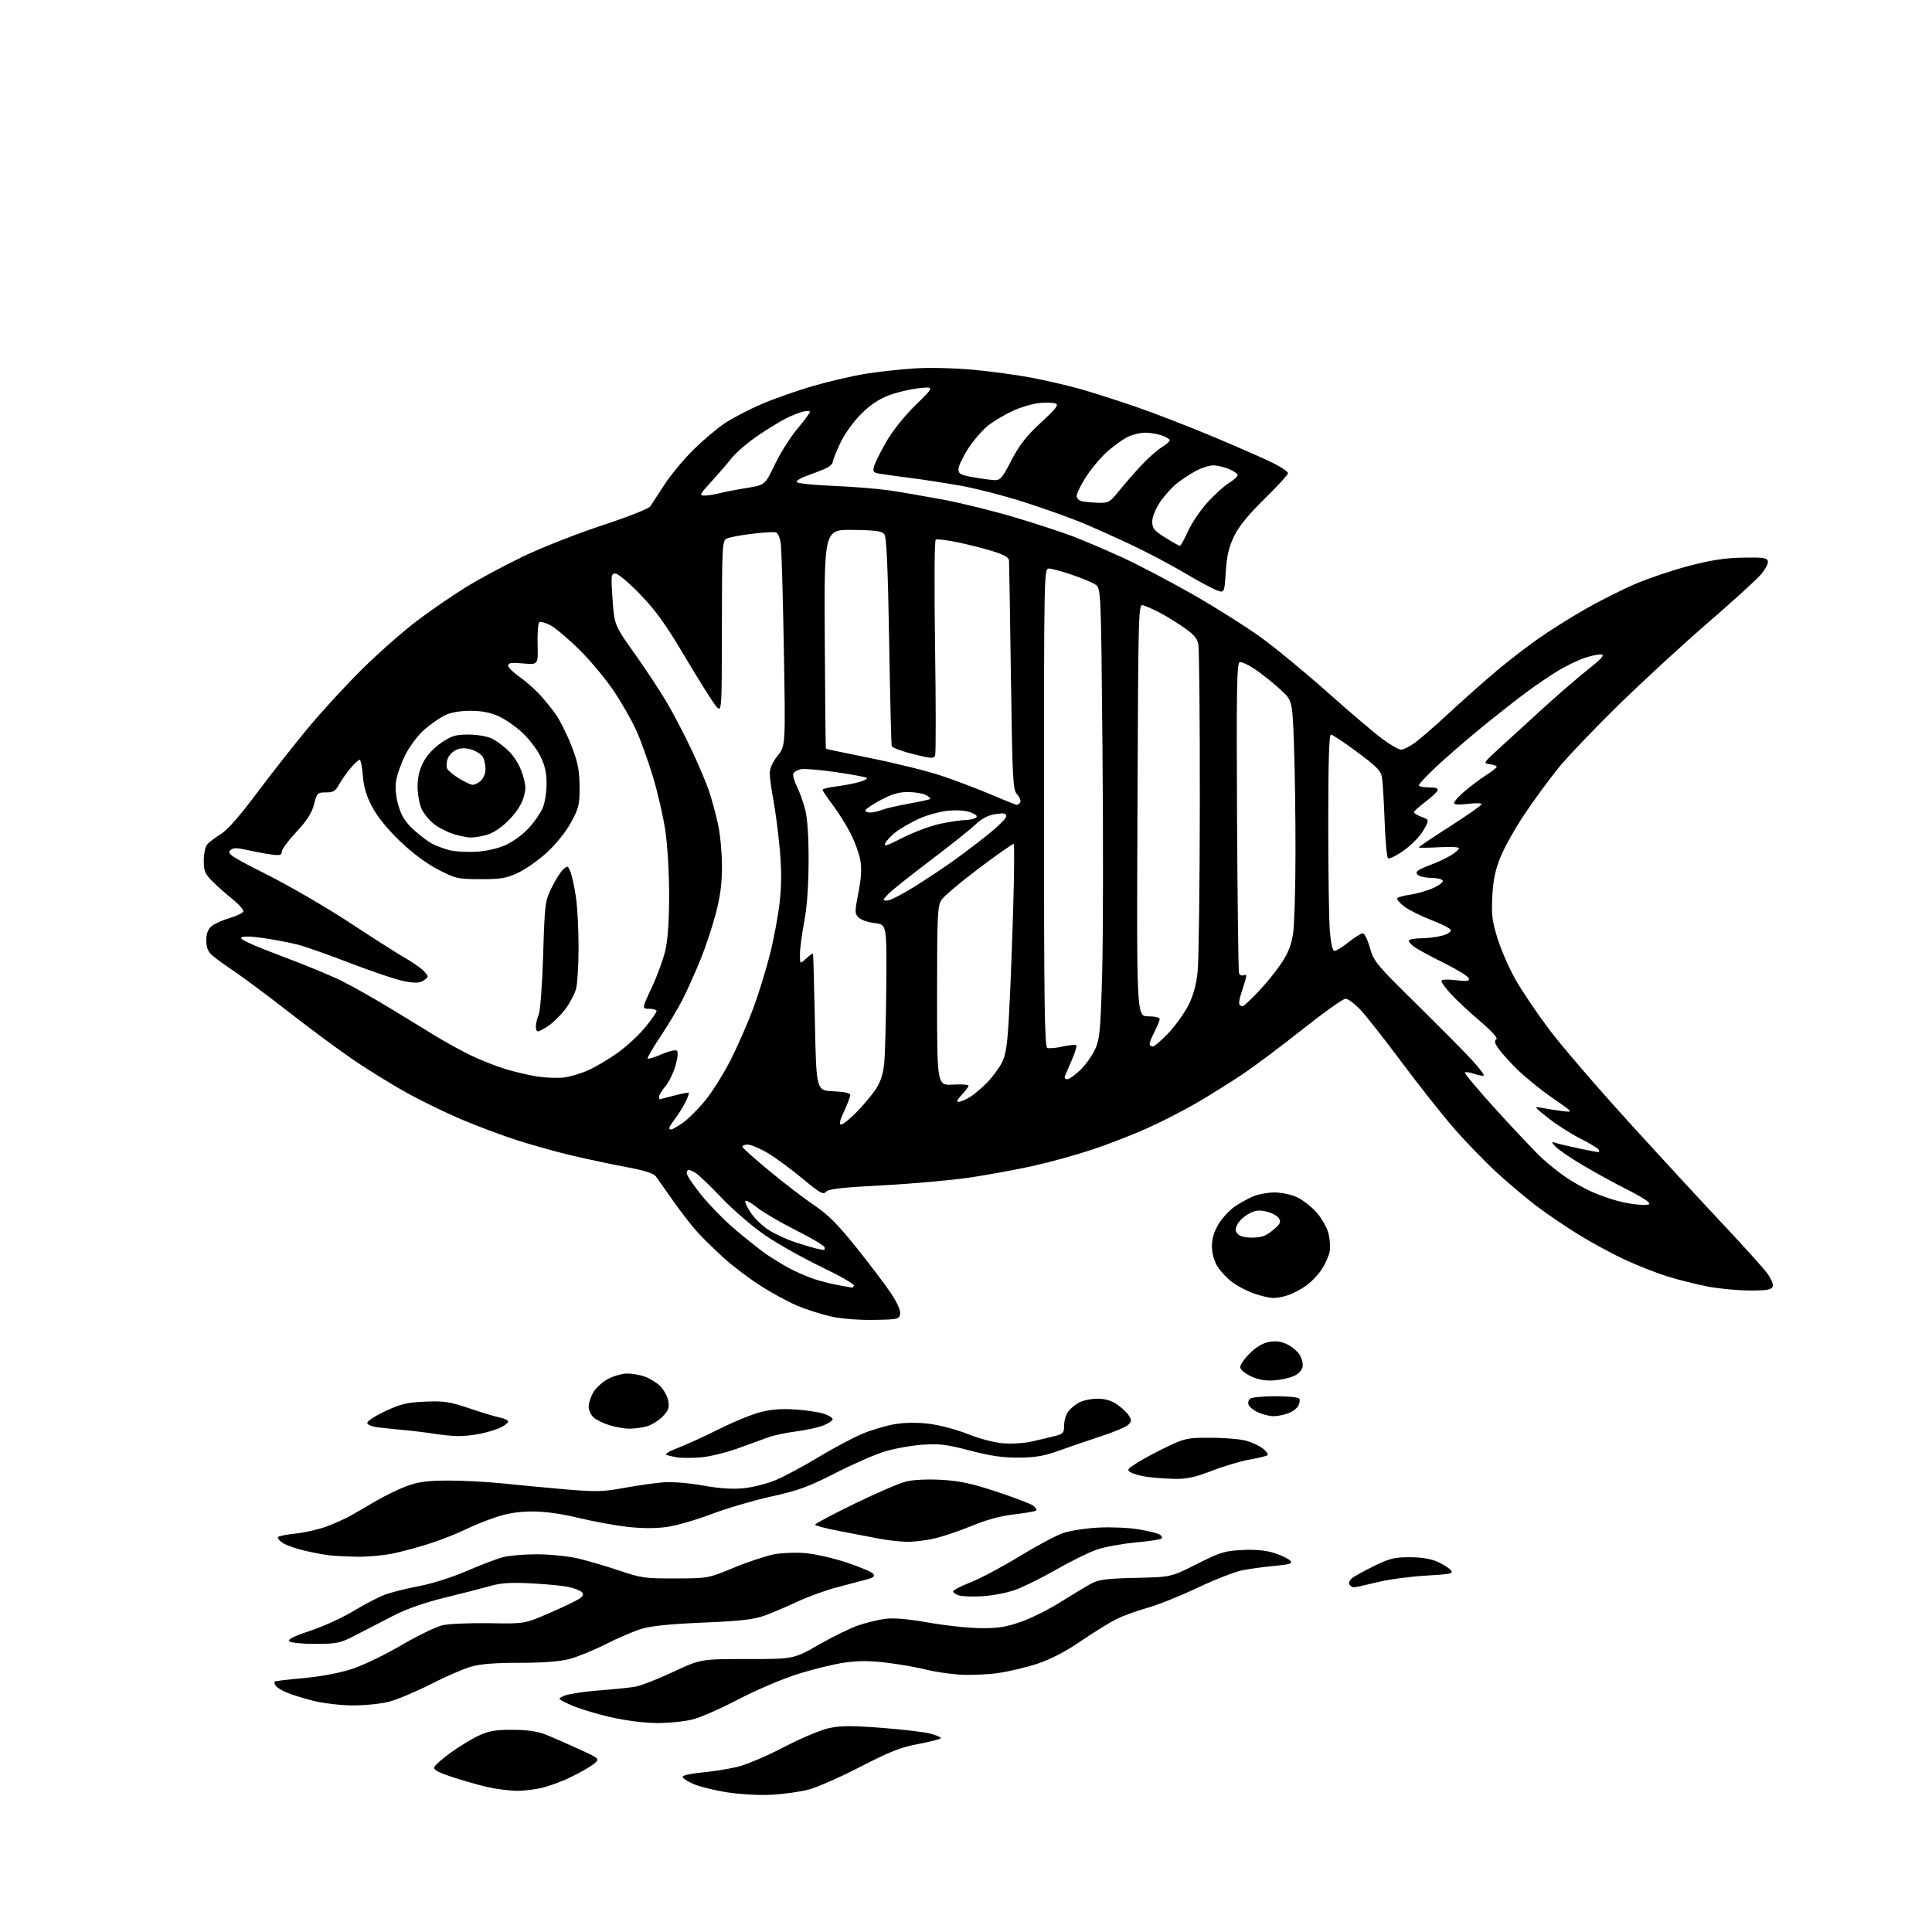 <?xml version="1.0" encoding="UTF-8" standalone="no"?>
<svg 
  version="1.1" 
  xmlns="http://www.w3.org/2000/svg" 
  xmlns:xlink="http://www.w3.org/1999/xlink" 
  xmlns:svg="http://www.w3.org/2000/svg"
  xmlns:rdf="http://www.w3.org/1999/02/22-rdf-syntax-ns#"
  xmlns:cc="http://creativecommons.org/ns#"
  xmlns:dc="http://purl.org/dc/elements/1.1/"
  viewBox="0 0 768 768"
  width="768"
  height="768"
>
<style>svg {background-color: white; }</style>"
<path stroke="none" fill="black" fill-rule="evenodd" d="M306.93,713.44C302.10,713.71 294.55,713.31 289.24,712.50C284.15,711.72 277.93,710.18 275.42,709.07C272.91,707.96 271.10,706.65 271.40,706.16C271.71,705.66 275.23,704.95 279.23,704.57C283.23,704.19 289.35,703.23 292.84,702.43C296.40,701.62 304.55,698.19 311.42,694.60C318.34,690.99 326.23,687.66 329.58,686.95C334.25,685.96 338.67,685.94 350.50,686.85C358.75,687.48 367.41,688.51 369.75,689.12C372.09,689.74 374.00,690.54 374.00,690.91C374.00,691.28 370.06,692.32 365.25,693.22C358.10,694.55 353.85,696.21 341.98,702.34C334.00,706.45 324.74,710.53 321.42,711.39C318.09,712.25 311.57,713.17 306.93,713.44zM205.11,711.88C203.13,711.82 199.17,711.38 196.32,710.90C193.47,710.43 186.85,708.66 181.61,706.99C174.25,704.63 172.22,703.59 172.66,702.43C172.98,701.61 176.06,698.92 179.50,696.46C182.95,694.00 187.96,690.99 190.63,689.78C194.49,688.02 197.26,687.58 204.00,687.63C210.15,687.68 213.88,688.27 217.50,689.75C220.25,690.88 226.10,693.45 230.50,695.47C238.50,699.14 238.50,699.14 236.00,701.21C234.62,702.36 230.35,704.79 226.50,706.63C222.65,708.47 217.08,710.43 214.11,710.98C211.15,711.54 207.10,711.95 205.11,711.88zM261.04,684.93C255.83,684.89 248.49,683.93 242.21,682.48C236.56,681.17 229.58,679.01 226.71,677.68C221.50,675.25 221.50,675.25 224.50,674.02C226.15,673.35 232.23,672.43 238.02,671.98C243.81,671.54 250.33,670.87 252.52,670.49C254.71,670.12 261.45,667.49 267.50,664.66C278.50,659.50 278.50,659.50 297.00,659.50C315.50,659.50 315.50,659.50 325.52,653.78C331.03,650.63 338.03,647.19 341.07,646.15C344.12,645.10 348.89,643.93 351.68,643.54C355.19,643.06 360.58,643.52 369.13,645.01C375.93,646.21 385.32,647.21 390.00,647.23C396.66,647.28 400.09,646.73 405.85,644.71C409.90,643.29 417.10,639.68 421.85,636.68C426.61,633.69 432.07,630.41 434.00,629.39C436.82,627.91 440.24,627.48 451.50,627.23C465.50,626.92 465.50,626.92 475.82,621.71C485.19,616.99 486.85,616.48 494.00,616.15C499.48,615.90 503.38,616.30 506.86,617.45C509.60,618.36 512.35,619.71 512.96,620.45C513.86,621.54 512.72,621.91 506.79,622.45C502.78,622.81 497.02,623.59 494.00,624.17C490.98,624.76 482.88,627.91 476.00,631.18C469.12,634.45 460.12,638.05 456.00,639.18C451.88,640.31 446.30,642.35 443.62,643.70C440.94,645.06 434.61,648.99 429.55,652.44C423.52,656.56 417.63,659.62 412.43,661.34C408.07,662.79 400.90,664.48 396.50,665.10C392.10,665.71 385.12,665.97 380.99,665.66C376.86,665.35 370.96,664.44 367.87,663.64C364.79,662.83 358.04,661.65 352.88,661.00C345.98,660.13 341.46,660.10 335.77,660.90C331.52,661.49 322.97,663.60 316.77,665.58C310.57,667.57 300.06,672.06 293.41,675.57C286.76,679.07 278.68,682.63 275.45,683.47C272.22,684.31 265.74,684.97 261.04,684.93zM140.04,677.93C135.34,677.89 128.35,677.06 124.50,676.09C120.65,675.12 115.87,673.62 113.87,672.77C111.88,671.91 109.92,670.68 109.52,670.04C109.12,669.39 108.99,668.68 109.21,668.45C109.44,668.23 114.55,667.61 120.57,667.08C127.02,666.52 134.80,665.08 139.51,663.58C144.02,662.15 152.67,658.02 159.37,654.09C165.89,650.27 173.32,646.66 175.87,646.07C178.41,645.48 186.80,645.12 194.50,645.25C208.50,645.50 208.50,645.50 218.51,641.17C224.01,638.78 229.38,636.19 230.45,635.41C231.83,634.40 232.08,633.68 231.32,632.92C230.73,632.33 228.50,631.43 226.37,630.92C224.24,630.41 217.55,629.74 211.50,629.42C203.09,628.98 199.21,629.22 195.00,630.43C191.97,631.29 183.88,633.37 177.00,635.05C168.86,637.03 161.71,639.52 156.50,642.20C152.10,644.46 145.41,647.91 141.63,649.87C135.21,653.20 134.14,653.44 125.43,653.47C120.08,653.49 115.64,653.04 115.03,652.43C114.27,651.67 116.65,650.47 123.28,648.28C128.41,646.58 136.11,643.07 140.40,640.47C144.68,637.87 150.28,634.94 152.84,633.97C155.40,633.00 161.54,631.45 166.48,630.53C171.69,629.55 179.66,627.03 185.48,624.51C190.99,622.12 197.48,619.65 199.89,619.01C202.31,618.37 208.43,617.85 213.49,617.86C218.54,617.87 225.79,618.60 229.59,619.47C233.39,620.35 240.78,622.51 246.00,624.28C254.82,627.27 256.43,627.50 268.50,627.45C281.47,627.41 281.53,627.40 291.72,623.18C297.34,620.85 304.54,618.46 307.72,617.86C310.90,617.27 316.60,617.06 320.38,617.41C324.16,617.76 331.46,619.43 336.60,621.14C341.75,622.84 346.44,624.83 347.05,625.56C347.91,626.59 347.32,627.10 344.32,627.91C342.22,628.49 336.95,629.88 332.60,631.01C328.26,632.15 321.29,634.68 317.10,636.63C312.92,638.59 307.02,641.10 304.00,642.20C299.64,643.79 294.55,644.37 279.50,645.01C266.57,645.55 258.74,646.35 255.00,647.49C251.97,648.42 245.56,651.17 240.75,653.60C235.94,656.03 229.43,658.69 226.29,659.51C222.54,660.49 215.73,661.00 206.47,661.00C196.46,661.00 190.80,661.46 186.99,662.60C184.03,663.47 176.86,666.61 171.05,669.57C165.25,672.53 157.82,675.64 154.54,676.48C151.26,677.31 144.74,677.97 140.04,677.93zM390.50,634.53C386.65,634.75 382.46,634.61 381.19,634.21C379.92,633.82 378.88,633.10 378.88,632.60C378.88,632.11 382.00,630.49 385.81,629.01C389.61,627.53 398.30,622.91 405.11,618.75C411.93,614.59 419.75,610.41 422.50,609.45C425.25,608.49 431.60,607.50 436.61,607.24C441.63,606.98 448.84,607.30 452.64,607.94C456.44,608.58 460.20,609.51 461.00,610.00C461.79,610.49 462.13,611.20 461.75,611.58C461.37,611.96 456.73,612.67 451.44,613.15C446.15,613.64 439.25,614.90 436.11,615.96C432.96,617.02 425.63,620.62 419.82,623.96C414.00,627.29 406.60,630.95 403.37,632.08C400.14,633.21 394.35,634.31 390.50,634.53zM538.31,630.97C537.65,630.98 536.80,630.48 536.41,629.85C536.01,629.21 536.55,628.04 537.60,627.24C538.64,626.44 542.64,624.26 546.47,622.39C552.40,619.51 554.49,619.00 560.47,619.02C565.09,619.04 568.87,619.67 571.50,620.86C573.70,621.86 576.06,623.36 576.75,624.19C577.85,625.52 576.63,625.78 566.75,626.34C560.56,626.69 551.90,627.86 547.50,628.95C543.10,630.04 538.96,630.95 538.31,630.97zM142.00,618.82C137.88,618.74 132.93,618.50 131.00,618.28C129.07,618.06 124.68,617.24 121.23,616.45C117.78,615.66 113.85,614.29 112.49,613.40C111.13,612.51 110.23,611.44 110.48,611.03C110.74,610.62 113.90,609.98 117.52,609.61C121.14,609.24 126.67,607.98 129.80,606.81C132.94,605.63 137.07,603.80 139.00,602.72C140.93,601.65 145.47,599.01 149.09,596.87C152.72,594.72 158.34,591.98 161.59,590.77C166.23,589.06 169.75,588.58 178.00,588.55C183.78,588.52 193.68,589.04 200.00,589.70C206.32,590.36 217.57,591.43 225.00,592.06C236.86,593.08 239.66,593.01 248.00,591.48C253.22,590.52 260.27,589.52 263.65,589.26C267.28,588.98 273.76,589.49 279.47,590.52C286.14,591.72 291.18,592.05 295.70,591.59C299.30,591.22 305.01,589.76 308.38,588.35C311.74,586.94 319.34,582.86 325.26,579.29C331.18,575.72 339.06,571.52 342.78,569.96C346.50,568.40 352.39,566.66 355.88,566.10C360.01,565.43 364.80,565.40 369.64,566.02C373.72,566.54 380.54,568.37 384.78,570.08C389.12,571.84 395.18,573.44 398.63,573.73C402.01,574.02 407.18,573.71 410.13,573.03C413.09,572.36 417.19,571.39 419.25,570.87C422.62,570.02 423.00,569.59 423.00,566.68C423.00,564.90 423.70,562.44 424.56,561.22C425.42,559.99 427.42,558.32 429.01,557.49C430.60,556.67 433.88,556.00 436.30,556.00C439.22,556.00 441.81,556.76 444.00,558.25C445.81,559.49 447.92,561.46 448.69,562.63C449.90,564.49 449.88,564.98 448.51,566.35C447.64,567.22 442.78,569.27 437.71,570.92C432.65,572.56 425.12,575.14 421.00,576.64C415.14,578.77 411.64,579.38 405.00,579.43C398.68,579.48 393.69,578.75 385.53,576.61C376.20,574.16 373.37,573.82 366.53,574.31C362.12,574.63 355.35,575.86 351.50,577.05C347.65,578.24 338.88,582.09 332.00,585.61C321.49,590.99 317.43,592.47 306.50,594.91C299.35,596.50 288.65,599.65 282.72,601.91C276.79,604.17 268.88,606.45 265.13,606.98C260.70,607.61 255.22,607.60 249.41,606.95C244.51,606.40 235.78,604.80 230.00,603.39C223.38,601.78 216.64,600.83 211.77,600.83C206.45,600.83 201.92,601.52 197.27,603.05C193.55,604.28 188.03,606.50 185.00,608.00C181.97,609.50 175.90,611.91 171.49,613.36C167.09,614.81 160.34,616.67 156.49,617.48C152.65,618.30 146.12,618.90 142.00,618.82zM360.50,612.89C357.75,612.84 352.57,612.25 349.00,611.56C345.43,610.87 338.34,609.51 333.25,608.53C328.16,607.55 324.00,606.44 324.00,606.07C324.00,605.70 331.09,601.94 339.75,597.72C348.41,593.50 357.66,589.52 360.31,588.89C363.14,588.21 368.89,587.95 374.31,588.26C381.45,588.66 386.32,589.71 396.15,592.96C403.11,595.26 409.64,597.75 410.65,598.49C411.67,599.23 412.22,600.11 411.89,600.45C411.55,600.78 407.65,601.47 403.21,601.98C397.90,602.58 392.17,604.12 386.48,606.48C381.71,608.45 375.05,610.72 371.66,611.52C368.27,612.32 363.25,612.93 360.50,612.89zM466.79,587.87C463.33,587.79 458.48,587.44 456.00,587.08C453.52,586.72 450.64,585.93 449.58,585.33C447.83,584.33 448.04,584.00 452.07,581.46C454.49,579.93 459.85,577.06 463.98,575.09C471.08,571.70 472.06,571.50 481.50,571.53C487.00,571.54 493.37,572.11 495.66,572.79C497.94,573.47 500.87,574.88 502.16,575.93C503.44,576.97 504.23,578.10 503.89,578.44C503.56,578.78 500.41,579.55 496.89,580.17C493.38,580.78 486.58,582.80 481.79,584.64C474.92,587.29 471.74,587.97 466.79,587.87zM278.50,579.34C275.20,579.59 271.15,579.60 269.50,579.36C267.85,579.11 265.82,578.67 265.00,578.37C264.10,578.05 265.89,576.92 269.50,575.55C272.80,574.30 280.13,570.95 285.80,568.10C291.46,565.26 298.89,562.22 302.30,561.34C306.71,560.21 310.81,559.91 316.50,560.32C320.90,560.64 325.96,561.41 327.75,562.05C329.54,562.68 331.00,563.62 331.00,564.15C331.00,564.67 329.41,565.77 327.46,566.58C325.52,567.39 320.63,568.48 316.60,568.99C312.57,569.50 307.52,570.57 305.39,571.37C303.25,572.17 297.68,574.19 293.00,575.86C288.32,577.52 281.80,579.09 278.50,579.34zM181.70,570.87C179.39,570.79 175.25,570.37 172.50,569.92C169.75,569.48 164.57,568.84 161.00,568.51C157.43,568.18 152.59,567.67 150.25,567.39C147.71,567.08 146.00,566.36 146.00,565.59C146.00,564.88 149.26,562.77 153.25,560.91C159.34,558.07 161.87,557.47 169.07,557.17C176.54,556.86 178.79,557.20 186.57,559.84C191.48,561.50 196.96,563.15 198.75,563.51C200.54,563.87 202.00,564.56 202.00,565.05C202.00,565.55 200.76,566.58 199.25,567.35C197.74,568.12 194.12,569.26 191.20,569.88C188.29,570.50 184.01,570.94 181.70,570.87zM250.00,567.93C248.07,567.89 244.55,567.26 242.17,566.51C239.79,565.77 236.97,564.38 235.92,563.43C234.86,562.47 234.00,560.52 234.00,559.10C234.01,557.67 234.89,555.06 235.96,553.29C237.04,551.53 239.72,549.16 241.92,548.04C244.12,546.92 247.45,546.00 249.31,546.00C251.18,546.00 254.23,546.51 256.10,547.14C257.97,547.76 260.73,549.41 262.24,550.81C263.74,552.21 265.26,554.88 265.61,556.74C266.14,559.58 265.79,560.61 263.43,563.07C261.88,564.69 259.01,566.46 257.06,567.00C255.10,567.54 251.93,567.96 250.00,567.93zM506.10,562.96C504.67,562.94 502.03,562.28 500.23,561.50C498.44,560.72 496.69,559.34 496.34,558.44C495.98,557.52 496.32,556.41 497.10,555.91C497.87,555.43 502.41,555.02 507.19,555.02C511.97,555.01 516.15,555.44 516.49,555.98C516.82,556.52 516.63,557.82 516.07,558.87C515.50,559.93 513.62,561.29 511.87,561.89C510.13,562.50 507.53,562.98 506.10,562.96zM506.50,548.72C503.01,548.96 500.22,548.47 497.25,547.08C494.74,545.91 493.00,544.41 493.00,543.43C493.00,542.51 494.71,540.05 496.80,537.97C499.25,535.51 501.95,533.91 504.41,533.45C507.08,532.95 509.22,533.21 511.56,534.33C513.40,535.20 515.63,537.04 516.53,538.40C517.42,539.77 518.01,541.92 517.83,543.18C517.63,544.56 516.30,546.06 514.50,546.92C512.85,547.72 509.25,548.52 506.50,548.72zM347.50,524.68C341.60,524.79 334.63,524.25 330.51,523.36C326.66,522.52 320.44,520.53 316.68,518.93C312.92,517.33 306.16,513.62 301.67,510.68C297.18,507.75 290.83,502.90 287.56,499.92C284.29,496.94 279.79,492.54 277.56,490.14C275.33,487.75 270.93,482.12 267.78,477.64C264.63,473.16 261.48,468.69 260.78,467.70C259.88,466.44 256.35,465.31 249.00,463.93C243.22,462.84 233.64,460.82 227.70,459.42C221.75,458.03 211.91,455.30 205.81,453.35C199.72,451.40 189.51,447.58 183.12,444.85C176.73,442.12 167.05,437.40 161.60,434.36C156.16,431.33 147.11,425.77 141.50,422.00C135.88,418.23 124.14,409.58 115.40,402.77C106.65,395.95 96.58,388.43 93.00,386.05C89.42,383.66 85.49,380.80 84.25,379.68C82.66,378.25 82.00,376.52 82.00,373.82C82.00,371.21 82.65,369.42 84.01,368.24C85.12,367.28 88.35,365.81 91.19,364.98C94.03,364.14 96.52,362.94 96.73,362.32C96.93,361.70 94.95,359.46 92.33,357.34C89.70,355.23 86.07,352.01 84.27,350.18C81.50,347.37 81.00,346.13 81.00,342.12C81.00,339.51 81.56,336.67 82.25,335.80C82.94,334.93 85.35,333.08 87.61,331.68C90.33,330.01 95.14,324.59 101.73,315.77C107.22,308.41 116.34,296.79 121.99,289.95C127.64,283.10 137.62,272.23 144.17,265.78C150.72,259.34 160.47,250.76 165.83,246.72C171.19,242.69 179.84,236.74 185.04,233.51C190.24,230.29 200.57,224.74 208.00,221.18C215.43,217.62 229.60,212.05 239.50,208.80C249.59,205.49 257.94,202.18 258.50,201.29C259.05,200.41 261.60,196.50 264.16,192.60C266.72,188.69 271.90,182.47 275.66,178.76C279.42,175.05 284.95,170.36 287.95,168.35C290.95,166.33 297.47,162.91 302.45,160.75C307.43,158.59 316.86,155.27 323.42,153.38C329.97,151.49 339.42,149.31 344.42,148.53C349.41,147.75 358.00,146.81 363.50,146.45C369.14,146.07 379.17,146.29 386.50,146.95C393.65,147.60 404.23,149.03 410.00,150.13C415.77,151.24 424.32,153.21 429.00,154.52C433.68,155.83 443.57,158.98 451.00,161.52C458.43,164.06 472.60,169.54 482.50,173.70C492.40,177.86 503.09,182.56 506.25,184.15C509.41,185.73 512.00,187.51 512.00,188.09C512.00,188.67 507.79,193.28 502.64,198.32C496.10,204.74 492.46,209.22 490.53,213.23C488.45,217.58 487.65,221.02 487.25,227.44C486.72,235.91 486.72,235.91 483.11,234.40C481.13,233.57 475.42,230.46 470.43,227.49C465.45,224.51 456.08,219.58 449.62,216.53C443.15,213.48 434.18,209.47 429.68,207.61C425.18,205.75 415.02,202.14 407.09,199.59C399.17,197.05 387.69,194.09 381.59,193.02C375.49,191.96 366.68,190.60 362.00,190.00C357.32,189.40 352.00,188.68 350.16,188.39C347.24,187.94 346.89,187.58 347.40,185.53C347.73,184.25 349.87,179.89 352.17,175.85C354.73,171.35 359.29,165.62 363.91,161.08C371.47,153.67 371.47,153.67 365.34,154.31C361.97,154.66 356.60,155.93 353.39,157.13C349.36,158.64 345.93,160.94 342.26,164.61C339.18,167.69 335.70,172.56 333.98,176.21C332.34,179.67 331.00,183.07 331.00,183.77C331.00,184.46 329.54,185.66 327.75,186.43C325.96,187.20 322.77,188.43 320.65,189.16C318.53,189.90 316.73,190.95 316.65,191.50C316.56,192.10 322.25,192.75 331.00,193.13C338.98,193.47 349.10,194.29 353.50,194.93C357.90,195.58 367.47,197.22 374.76,198.58C382.05,199.95 394.84,203.10 403.19,205.59C411.54,208.08 422.00,211.50 426.44,213.19C430.87,214.88 439.77,218.68 446.22,221.64C452.66,224.60 465.26,231.21 474.22,236.33C483.17,241.45 495.23,249.04 501.00,253.21C506.78,257.37 518.70,267.18 527.50,275.01C536.30,282.84 546.14,291.22 549.36,293.62C552.58,296.03 556.00,298.00 556.96,298.00C557.92,298.00 560.45,296.71 562.60,295.14C564.74,293.56 571.00,288.10 576.50,283.00C582.00,277.90 590.33,270.52 595.00,266.60C599.67,262.69 607.10,256.96 611.50,253.87C615.90,250.78 624.23,245.54 630.00,242.23C635.77,238.92 644.84,234.36 650.15,232.09C655.46,229.83 665.08,226.59 671.53,224.91C680.17,222.65 685.79,221.79 692.85,221.67C701.05,221.52 702.49,221.74 702.77,223.15C702.96,224.06 701.62,226.50 699.80,228.58C697.99,230.65 688.40,239.36 678.50,247.92C668.60,256.49 652.68,271.15 643.13,280.50C633.58,289.85 622.86,301.10 619.31,305.50C615.76,309.90 609.83,318.00 606.13,323.50C602.43,329.00 598.12,336.65 596.55,340.50C594.41,345.73 593.57,349.70 593.22,356.24C592.83,363.69 593.14,366.19 595.35,373.24C596.78,377.78 600.00,385.10 602.50,389.50C605.00,393.90 610.98,402.75 615.78,409.16C620.57,415.58 635.08,432.43 648.00,446.62C660.92,460.80 677.80,479.10 685.50,487.28C693.20,495.47 700.80,503.90 702.38,506.02C704.06,508.26 705.01,510.53 704.66,511.44C704.18,512.68 702.36,513.00 695.64,513.00C691.01,513.00 683.49,512.29 678.93,511.43C674.38,510.56 667.01,508.71 662.57,507.31C658.13,505.91 650.45,502.87 645.50,500.56C640.55,498.24 632.35,493.78 627.28,490.63C622.21,487.49 614.78,482.44 610.78,479.40C606.78,476.37 599.66,470.37 594.96,466.07C590.26,461.76 582.56,453.80 577.85,448.37C573.14,442.94 563.76,431.07 557.00,422.00C550.24,412.93 542.88,403.59 540.65,401.25C538.41,398.91 535.81,397.00 534.86,397.00C533.92,397.00 526.25,402.46 517.82,409.14C509.40,415.82 498.68,423.85 494.00,426.98C489.32,430.11 481.23,435.18 476.00,438.24C470.77,441.30 461.77,445.92 456.00,448.51C450.23,451.11 440.32,454.94 434.00,457.04C427.68,459.14 417.11,462.05 410.53,463.51C403.95,464.96 392.70,467.03 385.53,468.09C378.36,469.16 362.82,470.55 351.00,471.17C334.32,472.05 329.23,472.64 328.30,473.78C327.28,475.03 325.88,474.24 319.11,468.59C314.71,464.92 308.53,460.37 305.37,458.46C302.20,456.56 298.54,455.00 297.23,455.00C295.91,455.00 294.98,455.43 295.17,455.96C295.35,456.48 300.20,460.81 305.95,465.56C311.70,470.32 319.65,476.41 323.63,479.09C329.15,482.82 333.07,486.73 340.28,495.73C345.47,502.20 351.61,510.30 353.93,513.73C356.54,517.59 358.02,520.82 357.82,522.23C357.51,524.40 357.07,524.51 347.50,524.68zM506.10,515.97C504.67,515.95 501.25,515.16 498.49,514.20C495.74,513.25 491.81,511.19 489.76,509.63C487.71,508.07 485.08,505.25 483.92,503.38C482.67,501.35 481.79,498.20 481.75,495.59C481.71,492.59 482.50,489.82 484.28,486.79C485.71,484.35 488.59,481.17 490.69,479.73C492.78,478.28 496.17,476.40 498.22,475.55C500.26,474.70 504.09,474.01 506.72,474.02C509.35,474.03 513.30,474.86 515.50,475.87C517.70,476.87 521.16,479.53 523.20,481.79C525.23,484.04 527.40,487.78 528.03,490.10C528.65,492.42 528.90,495.74 528.57,497.48C528.24,499.21 526.83,502.40 525.42,504.57C524.01,506.73 521.21,509.67 519.18,511.09C517.16,512.52 513.97,514.21 512.10,514.84C510.23,515.48 507.53,515.99 506.10,515.97zM338.69,511.88C338.80,511.95 339.14,511.58 339.46,511.07C339.78,510.55 333.98,507.22 326.58,503.66C319.18,500.10 309.09,494.43 304.16,491.05C299.23,487.68 291.46,481.00 286.89,476.21C282.33,471.42 277.67,466.95 276.55,466.29C275.42,465.62 274.16,465.05 273.75,465.04C273.34,465.02 273.00,465.65 273.00,466.44C273.00,467.23 275.66,471.17 278.92,475.19C282.17,479.21 288.13,485.28 292.17,488.69C296.20,492.09 301.37,496.22 303.66,497.88C305.94,499.53 310.22,502.21 313.16,503.83C316.10,505.45 320.87,507.54 323.76,508.48C326.66,509.41 331.16,510.53 333.76,510.97C336.37,511.41 338.59,511.82 338.69,511.88zM327.33,496.88C327.79,496.95 327.98,496.45 327.76,495.77C327.53,495.09 322.40,492.05 316.35,489.02C310.31,485.98 303.46,481.98 301.13,480.13C298.81,478.28 296.64,477.03 296.31,477.36C295.98,477.69 296.92,479.79 298.40,482.03C299.89,484.27 303.17,487.42 305.69,489.02C308.22,490.62 313.03,492.82 316.39,493.90C319.75,494.99 323.40,496.07 324.50,496.32C325.60,496.57 326.88,496.82 327.33,496.88zM497.87,491.97C501.50,491.95 503.26,491.31 506.00,489.02C508.92,486.59 509.32,485.80 508.40,484.32C507.79,483.33 505.58,482.12 503.48,481.63C500.50,480.92 498.97,481.10 496.45,482.45C494.69,483.41 492.67,485.25 491.97,486.56C490.94,488.48 490.94,489.23 491.97,490.47C492.79,491.45 494.91,491.99 497.87,491.97zM652.46,478.93C655.90,478.99 656.23,478.81 654.96,477.59C654.16,476.82 650.12,474.50 646.00,472.44C641.88,470.38 634.38,466.26 629.34,463.28C624.31,460.30 619.36,456.94 618.34,455.80C616.54,453.78 616.55,453.75 618.61,454.39C619.77,454.75 623.82,455.70 627.61,456.51C631.40,457.31 634.86,457.97 635.31,457.98C635.75,457.99 635.83,457.54 635.48,456.98C635.14,456.41 631.85,454.43 628.18,452.58C624.50,450.73 618.80,447.08 615.50,444.48C609.59,439.81 609.55,439.75 613.00,440.41C614.92,440.78 618.52,441.34 621.00,441.66C625.50,442.23 625.50,442.23 617.02,436.37C612.35,433.14 605.97,427.94 602.83,424.82C599.70,421.69 596.35,417.94 595.40,416.48C594.15,414.58 593.98,413.63 594.81,413.12C595.52,412.68 593.11,409.99 588.39,405.97C584.22,402.43 579.06,397.62 576.91,395.29C574.76,392.95 573.00,390.58 573.00,390.01C573.00,389.35 575.00,389.22 578.63,389.64C583.21,390.18 584.19,390.04 583.86,388.90C583.64,388.13 579.38,385.48 574.40,383.00C569.42,380.52 564.14,377.70 562.67,376.73C561.20,375.75 560.00,374.51 560.00,373.98C560.00,373.44 562.14,373.00 564.75,372.99C567.36,372.99 571.22,372.51 573.31,371.93C575.44,371.34 576.95,370.36 576.74,369.71C576.52,369.07 573.02,367.27 568.95,365.72C564.88,364.16 560.07,361.76 558.26,360.38C556.44,359.00 555.18,357.51 555.45,357.07C555.72,356.64 558.02,355.99 560.56,355.65C563.10,355.30 567.20,354.12 569.66,353.03C572.13,351.94 573.86,350.59 573.51,350.02C573.17,349.46 571.22,348.99 569.19,348.98C567.16,348.98 564.83,348.55 564.01,348.03C563.05,347.42 562.87,346.77 563.51,346.21C564.05,345.72 566.52,344.58 569.00,343.67C571.48,342.75 574.96,341.11 576.75,340.02C578.54,338.92 580.00,337.65 580.00,337.18C580.00,336.71 576.40,336.54 572.00,336.79C567.60,337.05 564.00,337.07 564.00,336.84C564.00,336.61 569.60,332.84 576.45,328.46C583.30,324.08 588.92,320.13 588.95,319.68C588.98,319.23 586.52,319.17 583.50,319.54C579.93,319.99 578.00,319.87 578.00,319.19C578.00,318.62 579.91,316.51 582.25,314.50C584.59,312.50 588.40,309.65 590.71,308.18C593.03,306.70 594.94,305.19 594.96,304.82C594.98,304.44 593.76,303.97 592.25,303.78C589.55,303.43 589.60,303.33 595.43,297.96C598.69,294.96 606.62,287.71 613.06,281.86C619.49,276.01 627.82,268.81 631.57,265.87C636.37,262.10 637.89,260.41 636.68,260.18C635.74,260.00 632.79,260.57 630.12,261.46C627.44,262.35 622.61,264.67 619.38,266.61C616.15,268.55 610.12,272.67 606.00,275.75C601.88,278.83 593.80,285.21 588.05,289.92C582.31,294.64 574.55,301.39 570.80,304.91C567.06,308.44 564.00,311.70 564.00,312.16C564.00,312.62 565.79,313.00 567.97,313.00C570.75,313.00 571.78,313.37 571.43,314.25C571.15,314.94 568.91,317.02 566.46,318.87C564.01,320.72 562.00,322.53 562.00,322.90C562.00,323.26 563.39,324.09 565.09,324.73C568.19,325.90 568.19,325.90 565.86,330.03C564.56,332.35 561.12,335.89 558.05,338.06C555.03,340.21 552.19,341.59 551.74,341.14C551.29,340.69 550.69,334.07 550.41,326.41C550.13,318.76 549.67,311.02 549.39,309.21C548.97,306.43 547.42,304.83 539.51,298.96C534.35,295.13 529.65,292.00 529.07,292.00C528.33,292.00 528.00,302.98 528.00,327.35C528.00,346.79 528.29,366.14 528.65,370.35C529.07,375.32 529.72,378.00 530.51,378.00C531.17,378.00 533.69,376.43 536.11,374.51C538.52,372.59 541.05,371.02 541.72,371.01C542.39,371.00 543.67,373.59 544.56,376.75C546.09,382.18 547.11,383.41 562.96,399.00C572.18,408.07 582.11,418.09 585.02,421.26C587.93,424.43 590.09,427.24 589.82,427.52C589.55,427.79 587.88,427.50 586.11,426.89C584.34,426.27 582.64,426.02 582.33,426.34C582.02,426.65 587.83,433.56 595.24,441.70C602.65,449.84 610.69,458.32 613.11,460.53C615.52,462.75 619.65,466.05 622.28,467.85C624.91,469.66 629.41,472.21 632.28,473.53C635.15,474.84 639.98,476.58 643.00,477.39C646.02,478.20 650.28,478.90 652.46,478.93zM266.77,449.00C267.19,449.00 269.22,447.85 271.29,446.45C273.35,445.05 277.40,441.04 280.29,437.53C283.19,434.02 287.87,426.51 290.71,420.83C293.55,415.15 297.53,406.00 299.56,400.50C301.58,395.00 304.50,385.53 306.04,379.45C307.59,373.37 309.33,364.01 309.93,358.65C310.71,351.65 310.71,345.61 309.94,337.20C309.34,330.77 308.21,322.12 307.43,318.00C306.64,313.88 306.00,309.10 306.00,307.39C306.00,305.40 307.13,302.88 309.13,300.39C312.26,296.50 312.26,296.50 311.59,258.00C311.22,236.82 310.66,217.84 310.34,215.81C310.02,213.78 309.21,211.91 308.53,211.65C307.85,211.39 303.51,211.63 298.90,212.19C294.28,212.75 289.71,213.62 288.75,214.14C287.14,215.00 287.00,217.74 286.96,249.29C286.93,283.50 286.93,283.50 284.48,280.50C283.13,278.85 277.63,270.09 272.26,261.04C264.69,248.26 260.71,242.72 254.50,236.29C250.10,231.73 245.66,228.00 244.64,228.00C242.91,228.00 242.83,228.67 243.50,238.25C244.23,248.50 244.23,248.50 252.40,260.00C256.90,266.32 262.67,275.10 265.24,279.50C267.80,283.90 272.13,292.23 274.88,298.00C277.62,303.77 280.80,311.32 281.95,314.77C283.10,318.23 284.70,324.22 285.52,328.09C286.33,331.96 287.00,339.33 287.00,344.46C287.00,351.15 286.31,356.43 284.55,363.14C283.20,368.29 280.46,376.52 278.47,381.43C276.47,386.35 273.34,393.35 271.50,397.00C269.66,400.65 265.65,407.39 262.57,411.98C259.50,416.57 257.20,420.54 257.46,420.80C257.73,421.06 260.26,420.28 263.09,419.06C266.07,417.77 268.61,417.21 269.12,417.72C269.64,418.24 269.36,420.78 268.48,423.76C267.64,426.59 265.84,430.23 264.48,431.85C263.11,433.46 262.00,435.29 262.00,435.89C262.00,436.50 262.11,436.99 262.25,436.99C262.39,436.98 264.95,436.32 267.95,435.52C270.95,434.73 273.57,434.24 273.78,434.44C273.98,434.65 273.39,436.32 272.46,438.16C271.53,440.00 269.69,442.93 268.38,444.68C267.07,446.43 266.00,448.12 266.00,448.43C266.00,448.74 266.35,449.00 266.77,449.00zM334.39,447.00C335.11,447.00 337.84,444.81 340.47,442.13C343.09,439.46 346.50,435.39 348.05,433.10C350.04,430.13 351.03,427.12 351.48,422.71C351.83,419.30 352.20,405.48 352.31,392.00C352.50,367.50 352.50,367.50 347.74,366.95C345.12,366.65 342.22,365.65 341.31,364.73C339.75,363.18 339.75,362.48 341.24,354.78C342.39,348.83 342.60,345.18 341.96,341.80C341.48,339.21 339.75,334.49 338.12,331.30C336.50,328.11 333.33,323.06 331.09,320.07C328.84,317.08 327.00,314.33 327.00,313.96C327.00,313.58 329.36,312.99 332.25,312.64C335.14,312.29 339.23,311.52 341.34,310.93C343.46,310.34 344.91,309.58 344.58,309.24C344.24,308.91 338.80,307.88 332.48,306.96C326.17,306.03 319.84,305.50 318.42,305.77C317.00,306.04 315.62,306.84 315.35,307.54C315.08,308.23 315.73,310.54 316.79,312.65C317.86,314.77 319.35,318.98 320.11,322.00C320.99,325.52 321.47,332.89 321.43,342.50C321.40,352.18 320.78,360.65 319.69,366.38C318.76,371.27 318.00,377.08 318.00,379.31C318.00,383.35 318.00,383.35 320.50,381.00C321.88,379.71 323.09,378.84 323.19,379.08C323.30,379.31 323.64,391.65 323.94,406.50C324.50,433.50 324.50,433.50 331.25,433.80C335.69,433.99 338.00,434.50 337.99,435.30C337.98,435.96 336.88,438.86 335.54,441.75C333.81,445.47 333.47,447.00 334.39,447.00zM381.06,438.00C381.85,437.99 383.85,437.16 385.50,436.15C387.15,435.14 390.22,432.55 392.33,430.41C394.43,428.26 397.08,424.71 398.21,422.52C399.90,419.27 400.44,415.59 401.15,402.52C401.63,393.71 402.35,375.09 402.76,361.15C403.17,347.21 403.26,335.66 402.97,335.48C402.68,335.30 396.50,339.62 389.24,345.08C381.98,350.54 375.25,356.22 374.27,357.71C372.66,360.16 372.50,363.62 372.50,395.95C372.50,431.50 372.50,431.50 378.75,431.15C382.19,430.96 385.00,431.16 385.00,431.60C385.00,432.03 383.79,433.65 382.31,435.20C380.54,437.05 380.11,438.00 381.06,438.00zM224.00,428.34C226.47,428.07 230.92,426.76 233.88,425.42C236.83,424.09 242.11,420.96 245.59,418.47C249.08,415.98 253.97,411.44 256.47,408.38C258.96,405.32 261.00,402.41 261.00,401.91C261.00,401.41 259.68,401.00 258.06,401.00C255.13,401.00 255.13,401.00 259.04,392.66C261.19,388.07 263.63,381.43 264.46,377.91C265.46,373.65 265.98,366.27 265.99,355.93C265.99,347.01 265.35,335.99 264.47,330.15C263.64,324.54 261.42,314.90 259.55,308.72C257.67,302.55 254.73,294.36 253.01,290.52C251.29,286.68 247.33,279.70 244.23,275.02C241.12,270.33 234.96,262.90 230.54,258.50C226.12,254.10 220.83,249.62 218.79,248.54C216.75,247.47 214.72,246.95 214.29,247.39C213.86,247.83 213.60,251.80 213.71,256.23C213.93,264.27 213.93,264.27 207.96,263.73C203.34,263.31 202.00,263.50 202.00,264.55C202.00,265.29 203.91,267.23 206.25,268.86C208.59,270.49 212.13,273.54 214.13,275.66C216.12,277.77 219.14,281.46 220.85,283.86C222.55,286.25 225.37,291.88 227.12,296.36C229.71,302.98 230.32,305.99 230.38,312.50C230.45,319.76 230.14,321.08 227.07,326.79C225.07,330.50 221.18,335.39 217.61,338.70C214.27,341.79 209.05,345.49 206.02,346.91C201.28,349.13 199.15,349.50 191.00,349.48C181.99,349.47 181.13,349.27 174.20,345.69C169.59,343.31 164.02,339.17 159.09,334.46C154.15,329.74 150.08,324.75 148.01,320.88C145.67,316.47 144.61,312.96 144.24,308.38C143.96,304.87 143.38,302.00 142.97,302.00C142.55,302.00 140.92,303.51 139.35,305.35C137.78,307.20 135.73,310.12 134.80,311.85C133.38,314.47 132.49,315.00 129.56,315.00C126.19,315.00 125.98,315.21 124.84,319.71C123.97,323.17 122.11,326.08 117.83,330.68C114.62,334.13 112.00,337.68 112.00,338.58C112.00,339.88 111.24,340.11 108.25,339.74C106.19,339.48 101.88,338.69 98.69,337.98C93.76,336.89 92.66,336.92 91.44,338.13C90.20,339.37 92.18,340.65 106.26,347.74C115.19,352.24 129.93,360.81 139.00,366.77C148.07,372.74 157.75,378.91 160.50,380.48C163.25,382.05 166.51,384.24 167.75,385.34C168.99,386.44 170.00,387.70 170.00,388.14C170.00,388.57 169.08,389.42 167.95,390.03C166.46,390.83 164.37,390.80 160.20,389.94C157.07,389.29 147.64,386.11 139.26,382.87C130.87,379.63 121.53,376.33 118.50,375.54C115.48,374.75 109.37,373.58 104.93,372.93C99.65,372.16 96.51,372.09 95.87,372.73C95.23,373.37 100.73,375.88 111.70,379.98C120.94,383.42 131.92,387.96 136.09,390.05C140.26,392.15 148.81,396.98 155.09,400.80C161.37,404.61 169.64,409.66 173.47,412.01C177.30,414.36 183.60,417.81 187.47,419.67C191.34,421.53 197.52,423.95 201.21,425.05C204.91,426.16 210.53,427.46 213.71,427.95C216.90,428.43 221.53,428.61 224.00,428.34zM424.24,429.00C425.04,429.00 427.40,427.34 429.48,425.32C431.57,423.30 434.20,419.58 435.34,417.07C437.17,413.01 437.48,409.68 438.12,387.00C438.52,372.98 438.58,332.77 438.25,297.67C437.67,233.83 437.67,233.83 435.38,232.33C434.13,231.51 429.88,229.75 425.95,228.42C422.02,227.09 417.95,226.00 416.90,226.00C415.05,226.00 415.00,228.26 415.00,321.03C415.00,399.22 415.24,416.15 416.33,416.57C417.06,416.85 419.82,416.60 422.46,416.01C425.10,415.42 427.52,415.18 427.82,415.49C428.13,415.79 427.36,418.40 426.11,421.27C424.87,424.15 423.61,427.06 423.32,427.75C423.03,428.44 423.44,429.00 424.24,429.00zM458.21,416.00C458.88,416.00 461.69,413.60 464.46,410.67C467.23,407.74 470.80,402.78 472.39,399.64C474.37,395.72 475.53,391.52 476.08,386.22C476.53,381.97 476.92,351.67 476.95,318.88C476.98,286.08 476.71,257.82 476.36,256.07C475.88,253.65 474.39,251.98 470.11,249.09C467.03,246.99 462.70,244.38 460.50,243.27C458.30,242.16 455.60,240.98 454.50,240.64C452.51,240.03 452.50,240.56 452.16,322.01C451.83,404.00 451.83,404.00 456.41,404.00C458.94,404.00 461.00,404.47 461.00,405.04C461.00,405.61 460.10,407.84 459.00,410.00C457.90,412.16 457.00,414.39 457.00,414.96C457.00,415.53 457.55,416.00 458.21,416.00zM213.85,410.00C213.38,410.00 213.00,409.13 213.00,408.07C213.00,407.00 213.51,404.86 214.14,403.32C214.78,401.73 215.56,391.29 215.92,379.46C216.53,359.25 216.67,358.20 219.28,352.87C220.77,349.82 222.83,346.56 223.86,345.63C225.64,344.02 225.78,344.07 226.81,346.72C227.41,348.25 228.37,352.74 228.95,356.69C229.53,360.65 230.00,369.65 229.99,376.69C229.99,383.74 229.52,391.18 228.95,393.22C228.39,395.27 226.46,398.87 224.67,401.21C222.88,403.56 219.91,406.49 218.06,407.74C216.21,408.98 214.32,410.00 213.85,410.00zM494.01,400.00C494.39,400.00 497.16,397.41 500.18,394.25C503.19,391.09 507.33,385.97 509.39,382.88C512.13,378.73 513.36,375.57 514.04,370.88C514.55,367.37 514.97,352.76 514.98,338.41C514.99,324.06 514.71,304.71 514.35,295.41C513.71,278.50 513.71,278.50 509.10,274.21C506.57,271.86 502.16,268.31 499.31,266.33C496.45,264.36 493.51,262.98 492.77,263.26C491.66,263.69 491.48,274.38 491.74,324.64C491.91,358.11 492.27,386.11 492.53,386.85C492.80,387.60 493.65,387.97 494.42,387.67C495.55,387.24 495.64,387.71 494.91,390.07C494.41,391.68 493.59,394.32 493.09,395.92C492.59,397.53 492.44,399.11 492.76,399.42C493.07,399.74 493.64,400.00 494.01,400.00zM352.67,358.00C353.79,358.00 358.69,355.49 363.58,352.42C368.47,349.35 375.28,344.84 378.71,342.38C382.15,339.93 388.35,335.24 392.48,331.95C396.62,328.66 400.00,325.30 400.00,324.48C400.00,323.28 399.14,323.10 395.75,323.61C392.76,324.06 390.32,325.35 387.50,327.99C385.30,330.05 377.18,336.51 369.46,342.33C361.74,348.16 354.35,354.07 353.03,355.46C350.75,357.89 350.74,358.00 352.67,358.00zM189.00,338.60C192.91,338.41 197.58,337.39 200.73,336.03C203.70,334.75 207.72,331.86 210.05,329.33C212.31,326.88 214.86,323.22 215.73,321.19C216.60,319.15 217.30,314.79 217.28,311.47C217.26,307.03 216.58,304.11 214.72,300.43C213.32,297.67 210.08,293.49 207.52,291.12C204.95,288.76 200.75,285.86 198.18,284.70C194.95,283.23 191.49,282.57 187.00,282.56C182.73,282.56 179.22,283.19 176.77,284.38C174.73,285.38 171.04,287.97 168.59,290.13C166.08,292.34 162.81,296.70 161.12,300.08C159.46,303.40 157.81,308.06 157.45,310.46C157.03,313.28 157.36,316.72 158.39,320.26C159.57,324.33 161.09,326.75 164.37,329.78C166.79,332.01 170.16,334.55 171.85,335.42C173.55,336.30 176.64,337.45 178.72,337.97C180.80,338.49 185.43,338.78 189.00,338.60zM358.89,332.99C363.29,330.75 369.95,328.27 373.70,327.48C377.44,326.68 381.85,326.02 383.50,326.00C385.15,325.98 387.09,325.59 387.82,325.13C388.77,324.53 388.28,323.95 386.03,323.01C384.08,322.20 380.75,321.93 377.02,322.26C373.78,322.56 368.52,323.99 365.35,325.44C362.18,326.89 358.11,329.21 356.31,330.58C354.50,331.96 352.55,333.98 351.96,335.08C351.09,336.70 352.37,336.32 358.89,332.99zM187.00,332.93C185.62,332.89 182.57,332.27 180.22,331.53C177.87,330.80 174.44,329.05 172.61,327.65C170.78,326.26 168.54,323.56 167.64,321.66C166.74,319.75 166.00,315.75 166.00,312.76C166.00,309.01 166.72,305.94 168.31,302.91C169.72,300.20 172.47,297.24 175.42,295.25C179.52,292.48 181.11,292.00 186.21,292.00C189.57,292.00 193.64,292.69 195.50,293.57C197.31,294.43 200.42,296.75 202.40,298.74C204.60,300.93 206.65,304.40 207.67,307.63C209.10,312.16 209.16,313.54 208.06,317.21C207.26,319.89 205.03,323.25 202.14,326.14C199.27,329.01 195.97,331.20 193.50,331.88C191.30,332.49 188.38,332.96 187.00,332.93zM345.93,323.00C347.00,323.00 349.14,322.51 350.68,321.92C352.23,321.32 357.05,320.21 361.40,319.44C365.74,318.67 369.49,317.84 369.73,317.60C369.97,317.36 369.21,316.65 368.04,316.02C366.87,315.40 363.72,314.87 361.03,314.85C357.38,314.82 354.59,315.63 350.07,318.04C346.73,319.82 344.00,321.67 344.00,322.14C344.00,322.61 344.87,323.00 345.93,323.00zM404.19,319.95C404.57,319.98 405.18,319.52 405.54,318.94C405.90,318.35 405.36,316.96 404.35,315.83C402.63,313.94 402.46,310.65 401.86,269.15C401.52,244.59 401.18,223.73 401.11,222.79C401.03,221.59 399.07,220.48 394.58,219.10C391.05,218.01 384.72,216.40 380.52,215.54C376.32,214.67 372.47,214.21 371.98,214.51C371.45,214.84 371.34,232.47 371.70,256.90C372.04,279.90 372.05,299.42 371.73,300.27C371.21,301.63 370.20,301.57 362.98,299.76C358.50,298.63 354.67,297.21 354.48,296.60C354.28,296.00 353.82,277.18 353.45,254.78C352.96,225.73 352.42,213.59 351.57,212.43C350.60,211.10 348.26,210.77 338.99,210.65C327.61,210.50 327.61,210.50 327.86,253.97C327.99,277.88 328.19,297.53 328.30,297.64C328.41,297.75 336.60,299.46 346.49,301.46C356.38,303.45 368.98,306.60 374.49,308.45C379.99,310.31 388.77,313.65 394.00,315.87C399.23,318.09 403.81,319.93 404.19,319.95zM187.92,311.97C188.70,311.99 190.17,311.26 191.17,310.35C192.18,309.43 193.00,307.38 193.00,305.78C193.00,304.18 192.55,302.03 192.01,301.01C191.46,299.99 189.50,298.66 187.65,298.05C185.33,297.28 183.47,297.25 181.63,297.95C180.16,298.51 178.52,300.13 177.98,301.56C177.43,302.99 177.36,304.82 177.81,305.63C178.27,306.45 180.41,308.20 182.57,309.52C184.73,310.85 187.14,311.95 187.92,311.97zM469.04,217.00C469.34,217.00 470.81,214.33 472.31,211.06C473.81,207.79 477.30,202.64 480.08,199.61C482.85,196.57 486.67,193.13 488.56,191.96C490.45,190.79 492.00,189.40 492.00,188.87C492.00,188.33 490.44,187.25 488.53,186.45C486.62,185.65 483.81,185.00 482.27,185.00C480.73,185.00 477.68,185.96 475.49,187.13C473.29,188.30 469.85,190.55 467.83,192.15C465.81,193.74 462.78,197.13 461.08,199.69C459.28,202.41 458.01,205.62 458.03,207.42C458.05,210.04 458.83,210.99 463.27,213.75C466.14,215.54 468.73,217.00 469.04,217.00zM436.70,199.86C440.56,199.99 441.21,199.62 444.70,195.31C446.79,192.72 450.71,188.21 453.41,185.29C456.12,182.36 459.83,179.03 461.66,177.90C463.50,176.76 465.00,175.47 465.00,175.02C465.00,174.56 463.58,173.70 461.85,173.10C460.12,172.49 457.15,172.00 455.25,172.00C453.35,172.00 450.28,172.72 448.43,173.60C446.57,174.48 442.93,177.07 440.35,179.34C437.76,181.62 433.92,186.14 431.82,189.40C429.72,192.65 428.00,196.11 428.00,197.09C428.00,198.13 428.92,199.04 430.25,199.29C431.49,199.53 434.39,199.79 436.70,199.86zM280.10,196.99C281.42,196.99 284.07,196.58 286.00,196.07C287.93,195.57 292.79,194.63 296.81,193.98C304.11,192.80 304.11,192.80 308.01,184.65C310.15,180.17 314.17,173.80 316.93,170.50C319.69,167.20 321.96,164.15 321.97,163.73C321.99,163.31 320.76,163.26 319.25,163.62C317.74,163.99 314.70,165.18 312.50,166.29C310.30,167.39 305.27,170.46 301.32,173.13C297.37,175.79 292.65,179.84 290.82,182.13C288.99,184.42 285.30,188.70 282.60,191.64C278.08,196.60 277.89,197.00 280.10,196.99zM395.20,190.85C397.61,190.98 398.35,190.13 402.08,182.96C405.29,176.79 408.00,173.32 413.79,167.99C419.79,162.46 420.97,160.93 419.61,160.41C418.68,160.05 415.78,159.96 413.16,160.21C410.55,160.46 405.80,161.86 402.62,163.32C399.43,164.78 395.00,167.42 392.76,169.19C390.52,170.96 386.96,175.09 384.84,178.36C382.73,181.63 381.00,185.29 381.00,186.49C381.00,188.37 381.82,188.82 386.75,189.69C389.91,190.25 393.71,190.77 395.20,190.85z" />

</svg>